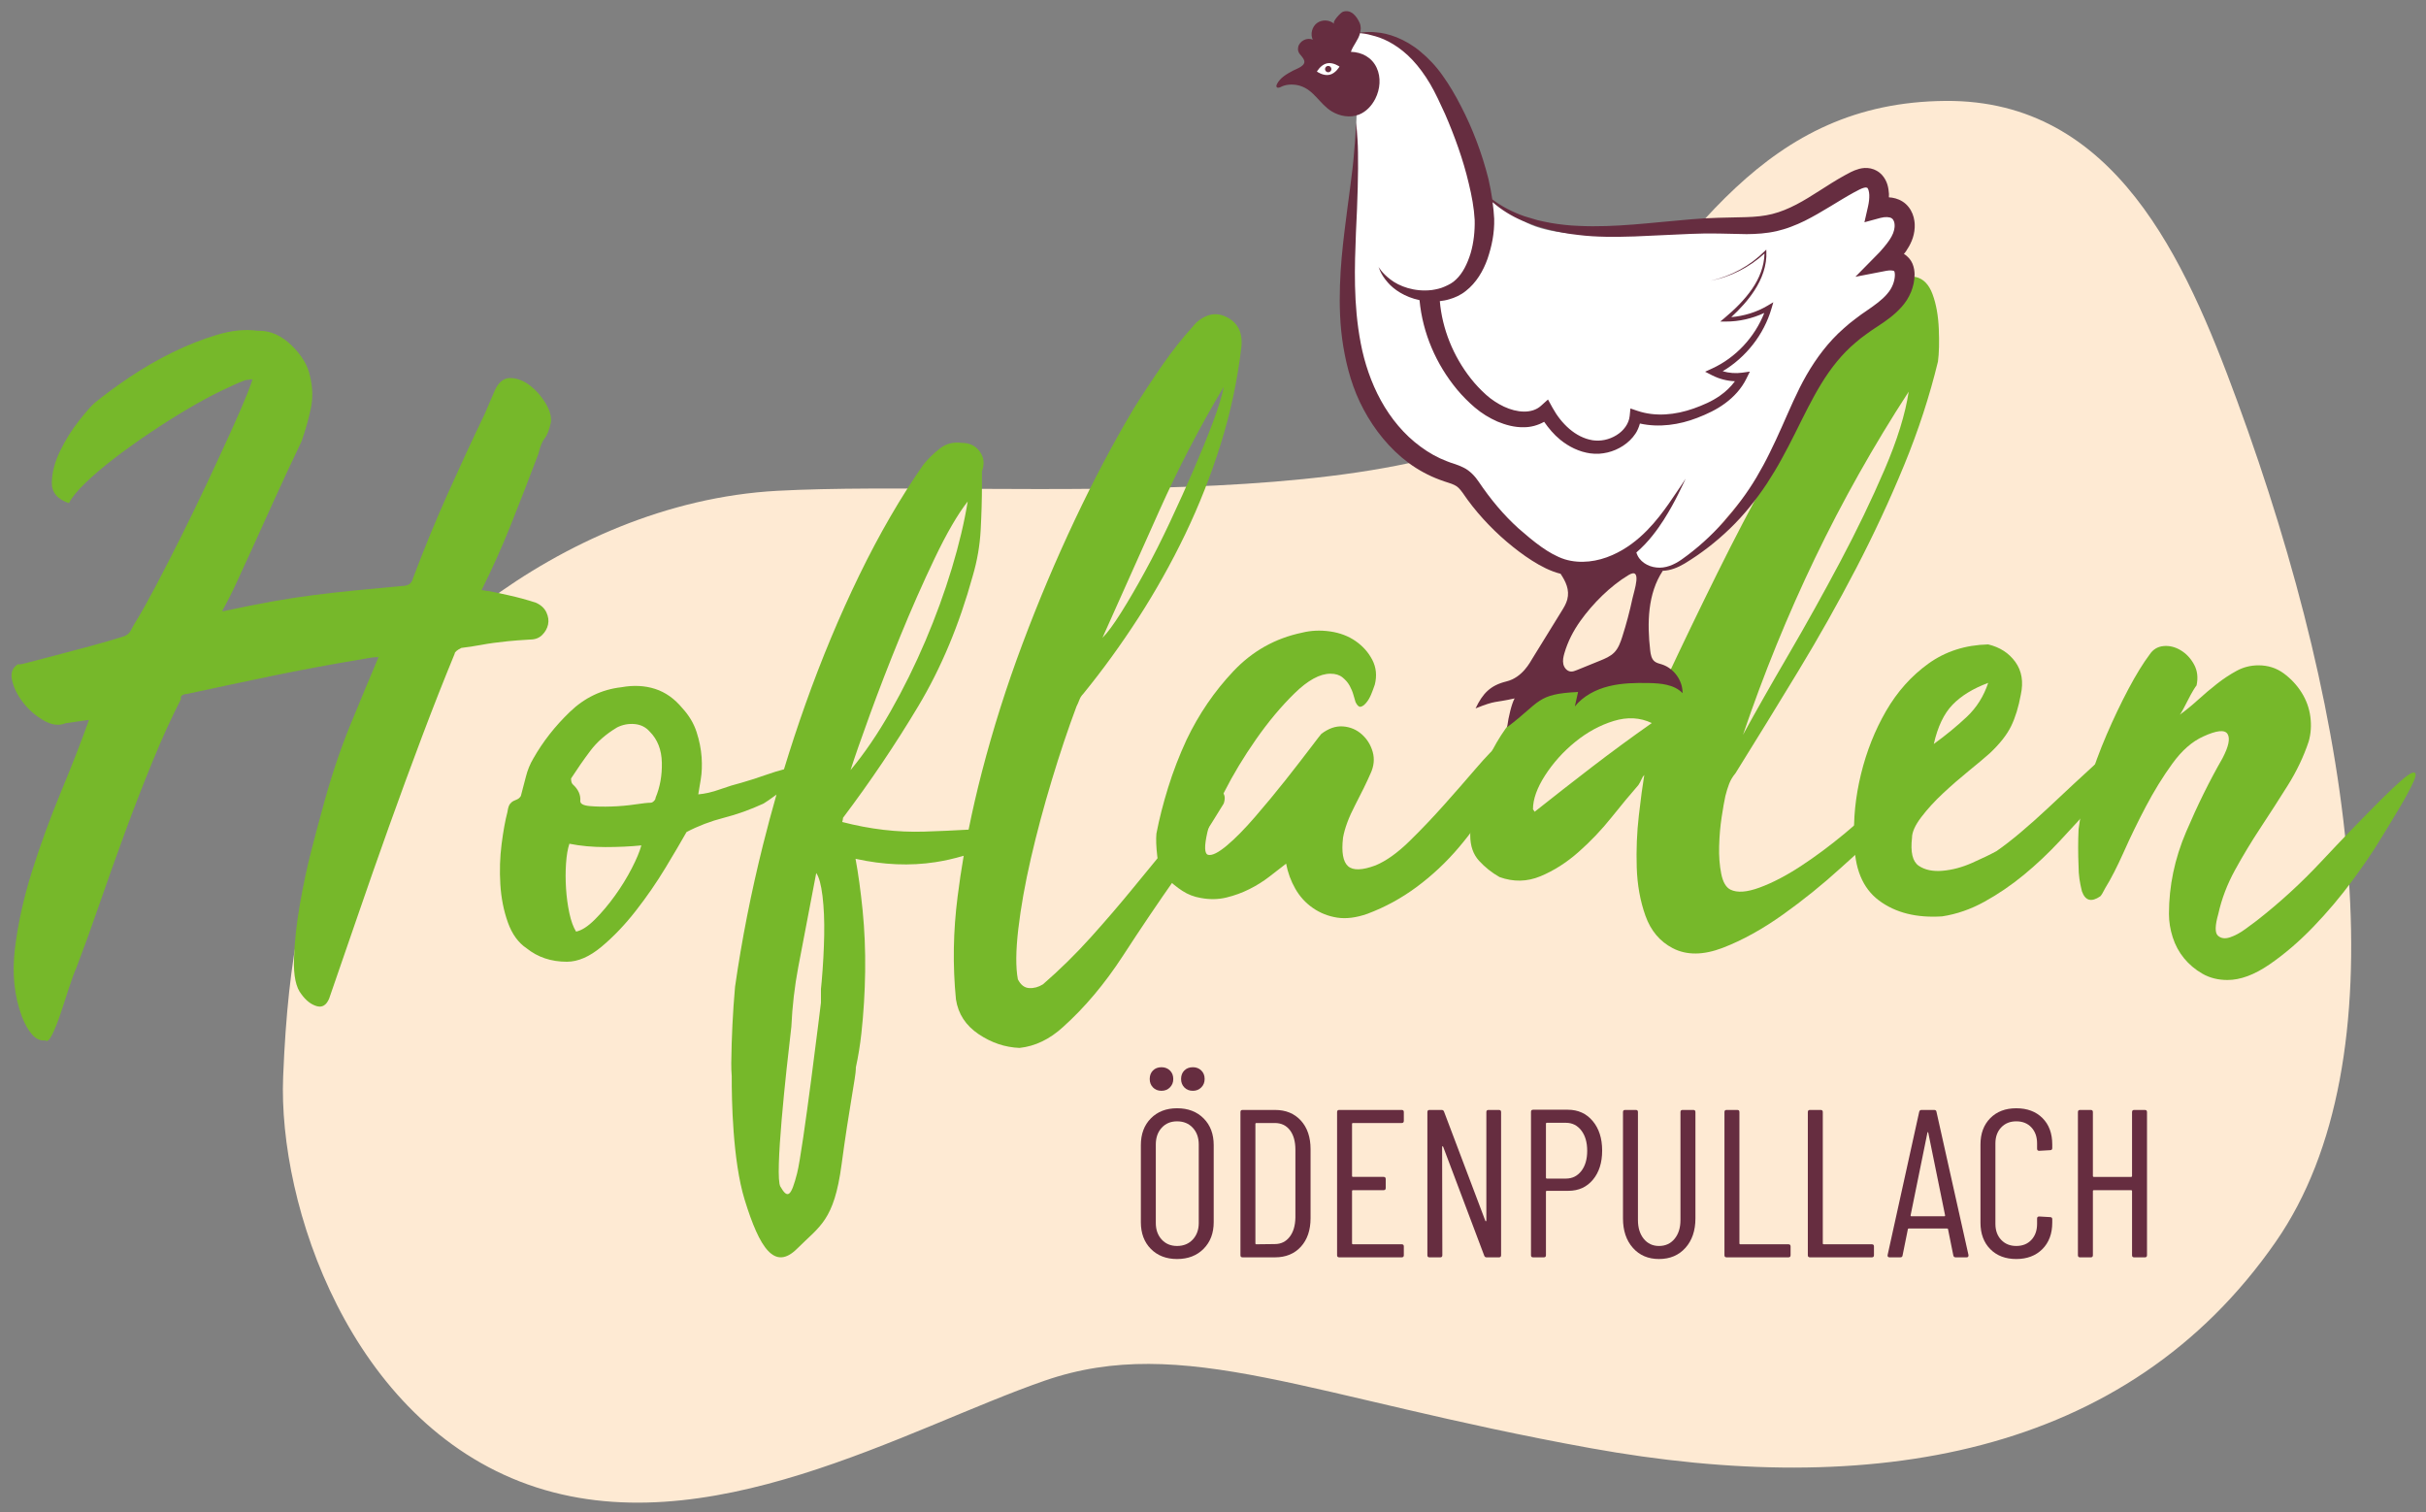 <?xml version="1.0" encoding="utf-8"?>
<!-- Generator: Adobe Illustrator 24.3.0, SVG Export Plug-In . SVG Version: 6.00 Build 0)  -->
<svg version="1.1" id="Ebene_1" xmlns="http://www.w3.org/2000/svg" xmlns:xlink="http://www.w3.org/1999/xlink" x="0px" y="0px"
	 viewBox="0 0 2100 1308.88" style="enable-background:new 0 0 2100 1308.88;" xml:space="preserve">
<rect x="0" y="0" width="2100" height="1308.88" fill="#808080" stroke="none"/>
<style type="text/css">
	.st0{fill:#FEEAD3;}
	.st1{fill:#662D40;}
	.st2{fill:#76B82A;}
	.st3{fill:#FFFFFF;}
</style>
<path class="st0" d="M290.76,679.4c27.25-91.81,190.72-244.26,382.24-254.59c191.51-10.34,591.26,29.57,690.18-94.47
	c98.94-124.04,164.61-241.82,320.95-242.99c146.57-1.11,207.45,137.35,252.16,259c104.24,283.55,142.42,571.55,33.82,728.24
	c-129.8,187.25-351.46,222.61-593.53,178.83c-242.07-43.78-352.64-99.74-472.18-58.41c-119.54,41.33-293.41,144.77-447.29,89.96
	C303.23,1230.17,240.59,1043,245.1,931.91C249.6,820.83,263.5,771.21,290.76,679.4"/>
<g>
	<path class="st1" d="M996.21,1081c-5.77-5.83-8.66-13.54-8.66-23.14v-66.7c0-9.6,2.89-17.31,8.66-23.15
		c5.77-5.83,13.33-8.75,22.69-8.75c9.48,0,17.13,2.92,22.96,8.75c5.83,5.84,8.75,13.55,8.75,23.15v66.7
		c0,9.48-2.92,17.17-8.75,23.05c-5.83,5.89-13.48,8.84-22.96,8.84C1009.55,1089.75,1001.98,1086.84,996.21,1081z M998.04,941.22
		c-1.89-1.94-2.82-4.37-2.82-7.28c0-3.04,0.93-5.5,2.82-7.38c1.88-1.88,4.34-2.82,7.37-2.82c2.92,0,5.35,0.94,7.29,2.82
		c1.94,1.88,2.91,4.35,2.91,7.38c0,2.91-0.97,5.35-2.91,7.28c-1.95,1.95-4.37,2.92-7.29,2.92
		C1002.38,944.14,999.92,943.17,998.04,941.22z M1032.47,1072.9c3.46-3.71,5.2-8.48,5.2-14.31v-67.97c0-5.95-1.74-10.78-5.2-14.49
		c-3.46-3.71-7.99-5.56-13.57-5.56c-5.47,0-9.91,1.85-13.3,5.56c-3.41,3.71-5.11,8.54-5.11,14.49v67.97c0,5.83,1.7,10.6,5.11,14.31
		c3.4,3.71,7.83,5.56,13.3,5.56C1024.48,1078.45,1029.01,1076.6,1032.47,1072.9z M1025.19,941.22c-1.88-1.94-2.82-4.37-2.82-7.28
		c0-3.04,0.94-5.5,2.82-7.38c1.88-1.88,4.34-2.82,7.38-2.82c2.91,0,5.35,0.94,7.28,2.82c1.94,1.88,2.91,4.35,2.91,7.38
		c0,2.91-0.97,5.35-2.91,7.28c-1.94,1.95-4.37,2.92-7.28,2.92C1029.53,944.14,1027.07,943.17,1025.19,941.22z"/>
	<path class="st1" d="M1073.76,1086.47V962.54c0-1.21,0.61-1.82,1.83-1.82h28.06c9.36,0,16.83,3.07,22.42,9.2
		c5.58,6.13,8.38,14.37,8.38,24.7v59.77c0,10.33-2.8,18.56-8.38,24.7c-5.59,6.13-13.07,9.2-22.42,9.2h-28.06
		C1074.36,1088.29,1073.76,1087.69,1073.76,1086.47z M1087.43,1077l16.04-0.19c5.35,0,9.63-2.06,12.84-6.2
		c3.23-4.12,4.9-9.72,5.02-16.76v-58.68c0-7.16-1.58-12.81-4.74-16.94c-3.16-4.13-7.54-6.2-13.12-6.2h-16.04
		c-0.49,0-0.73,0.25-0.73,0.73v103.52C1086.7,1076.75,1086.93,1077,1087.43,1077z"/>
	<path class="st1" d="M1213.36,972.02h-42.28c-0.49,0-0.73,0.25-0.73,0.73v45.19c0,0.49,0.24,0.73,0.73,0.73h26.6
		c1.21,0,1.83,0.62,1.83,1.83v7.83c0,1.22-0.62,1.83-1.83,1.83h-26.6c-0.49,0-0.73,0.25-0.73,0.73v45.38c0,0.48,0.24,0.73,0.73,0.73
		h42.28c1.21,0,1.82,0.61,1.82,1.82v7.65c0,1.22-0.61,1.83-1.82,1.83h-54.12c-1.22,0-1.83-0.61-1.83-1.83V962.54
		c0-1.21,0.61-1.82,1.83-1.82h54.12c1.21,0,1.82,0.61,1.82,1.82v7.65C1215.17,971.42,1214.57,972.02,1213.36,972.02z"/>
	<path class="st1" d="M1288.44,960.73h9.12c1.21,0,1.82,0.61,1.82,1.82v123.93c0,1.22-0.61,1.83-1.82,1.83h-10.76
		c-0.97,0-1.64-0.48-2.01-1.46l-35.53-94.22c-0.12-0.37-0.3-0.52-0.55-0.46c-0.25,0.07-0.37,0.27-0.37,0.64l0.19,93.67
		c0,1.22-0.62,1.83-1.83,1.83h-9.29c-1.22,0-1.83-0.61-1.83-1.83V962.54c0-1.21,0.61-1.82,1.83-1.82h10.57
		c0.97,0,1.64,0.48,2.01,1.46l35.71,94.4c0.12,0.37,0.3,0.52,0.55,0.46c0.25-0.07,0.37-0.28,0.37-0.64v-93.86
		C1286.62,961.33,1287.23,960.73,1288.44,960.73z"/>
	<path class="st1" d="M1378.66,970.28c5.47,6.51,8.2,15.04,8.2,25.61c0,10.46-2.68,18.87-8.02,25.25
		c-5.35,6.38-12.39,9.57-21.13,9.57h-18.78c-0.48,0-0.73,0.25-0.73,0.73v55.03c0,1.22-0.61,1.83-1.82,1.83h-9.3
		c-1.21,0-1.82-0.61-1.82-1.83v-124.1c0-1.21,0.61-1.83,1.82-1.83h30.08C1366.02,960.53,1373.19,963.8,1378.66,970.28z
		 M1368.82,1013.57c3.4-4.37,5.1-10.21,5.1-17.49c0-7.3-1.7-13.16-5.1-17.59c-3.41-4.43-7.84-6.65-13.31-6.65h-16.58
		c-0.48,0-0.73,0.24-0.73,0.73v46.83c0,0.49,0.25,0.73,0.73,0.73h16.58C1360.97,1020.13,1365.41,1017.94,1368.82,1013.57z"/>
	<path class="st1" d="M1413.46,1080.09c-5.72-6.43-8.57-14.94-8.57-25.52v-92.03c0-1.21,0.62-1.82,1.83-1.82h9.29
		c1.22,0,1.83,0.61,1.83,1.82v93.49c0,6.69,1.67,12.09,5.01,16.23c3.34,4.13,7.75,6.2,13.21,6.2c5.59,0,10.09-2.06,13.49-6.2
		c3.4-4.14,5.1-9.54,5.1-16.23v-93.49c0-1.21,0.61-1.82,1.83-1.82h9.29c1.22,0,1.83,0.61,1.83,1.82v92.03
		c0,10.58-2.89,19.08-8.65,25.52c-5.78,6.44-13.4,9.66-22.88,9.66C1426.7,1089.75,1419.17,1086.53,1413.46,1080.09z"/>
	<path class="st1" d="M1492.73,1086.47V962.54c0-1.21,0.61-1.82,1.83-1.82h9.29c1.21,0,1.83,0.61,1.83,1.82v113.73
		c0,0.48,0.24,0.73,0.73,0.73h41.73c1.21,0,1.83,0.61,1.83,1.82v7.65c0,1.22-0.62,1.83-1.83,1.83h-53.58
		C1493.34,1088.29,1492.73,1087.69,1492.73,1086.47z"/>
	<path class="st1" d="M1564.9,1086.47V962.54c0-1.21,0.61-1.82,1.83-1.82h9.29c1.21,0,1.83,0.61,1.83,1.82v113.73
		c0,0.48,0.24,0.73,0.73,0.73h41.73c1.21,0,1.83,0.61,1.83,1.82v7.65c0,1.22-0.62,1.83-1.83,1.83h-53.58
		C1565.5,1088.29,1564.9,1087.69,1564.9,1086.47z"/>
	<path class="st1" d="M1690.84,1086.66l-4.56-22.6c0-0.25-0.09-0.43-0.27-0.55c-0.19-0.12-0.4-0.18-0.64-0.18h-32.99
		c-0.25,0-0.46,0.06-0.64,0.18c-0.18,0.12-0.27,0.3-0.27,0.55l-4.56,22.6c-0.12,1.09-0.8,1.64-2.01,1.64h-9.29
		c-0.62,0-1.06-0.18-1.37-0.55c-0.3-0.36-0.4-0.85-0.28-1.46l27.34-123.93c0.25-1.1,0.91-1.64,2.01-1.64h10.94
		c1.21,0,1.88,0.54,2.01,1.64l27.7,123.93v0.37c0,1.09-0.55,1.64-1.65,1.64h-9.47C1691.75,1088.29,1691.08,1087.74,1690.84,1086.66z
		 M1654.39,1052.76h28.8c0.36,0,0.54-0.25,0.54-0.73l-14.58-71.63c-0.12-0.37-0.25-0.55-0.36-0.55c-0.12,0-0.25,0.18-0.37,0.55
		l-14.58,71.63C1653.84,1052.51,1654.02,1052.76,1654.39,1052.76z"/>
	<path class="st1" d="M1722.82,1081.19c-5.65-5.71-8.48-13.37-8.48-22.96v-67.62c0-9.48,2.84-17.07,8.48-22.78s13.14-8.57,22.5-8.57
		c9.48,0,17.04,2.84,22.69,8.48c5.65,5.65,8.47,13.27,8.47,22.87v3.09c0,1.22-0.61,1.83-1.82,1.83l-9.48,0.55
		c-1.22,0-1.83-0.61-1.83-1.83v-4.56c0-5.7-1.64-10.32-4.92-13.85c-3.27-3.52-7.65-5.28-13.12-5.28c-5.35,0-9.68,1.76-13.03,5.28
		c-3.34,3.53-5.01,8.15-5.01,13.85v69.62c0,5.71,1.67,10.33,5.01,13.85c3.35,3.53,7.69,5.29,13.03,5.29c5.47,0,9.85-1.76,13.12-5.29
		c3.28-3.52,4.92-8.14,4.92-13.85v-4.55c0-1.22,0.61-1.83,1.83-1.83l9.48,0.55c1.21,0,1.82,0.61,1.82,1.82v2.92
		c0,9.59-2.86,17.25-8.56,22.96c-5.71,5.7-13.25,8.56-22.6,8.56C1735.97,1089.75,1728.47,1086.89,1722.82,1081.19z"/>
	<path class="st1" d="M1847.37,960.73h9.3c1.21,0,1.82,0.61,1.82,1.82v123.93c0,1.22-0.61,1.83-1.82,1.83h-9.3
		c-1.21,0-1.82-0.61-1.82-1.83v-55.58c0-0.48-0.25-0.73-0.73-0.73h-32.44c-0.49,0-0.73,0.25-0.73,0.73v55.58
		c0,1.22-0.62,1.83-1.83,1.83h-9.29c-1.22,0-1.83-0.61-1.83-1.83V962.54c0-1.21,0.61-1.82,1.83-1.82h9.29
		c1.21,0,1.83,0.61,1.83,1.82v55.4c0,0.49,0.24,0.73,0.73,0.73h32.44c0.48,0,0.73-0.24,0.73-0.73v-55.4
		C1845.56,961.33,1846.16,960.73,1847.37,960.73z"/>
</g>
<g>
	<path class="st2" d="M1113.3,747.54c-4.35,3.38-9.18,7.13-14.49,11.23c-5.31,4.11-11.1,7.73-17.38,10.86
		c-6.29,3.15-12.92,5.56-19.92,7.25s-14.37,1.8-22.09,0.36c-5.79-0.96-11.12-3-15.93-6.15c-4.82-3.14-9.42-6.88-13.76-11.23
		c-4.35-4.35-7-10.62-7.97-18.84c-0.96-8.2-1.2-14.72-0.73-19.55c2.42-12.55,5.79-25.83,10.14-39.84
		c4.35-14.01,9.66-27.77,15.93-41.29c10.61-22.2,24.14-42.01,40.57-59.39c16.41-17.39,36.22-28.49,59.39-33.33
		c7.72-1.92,15.81-2.29,24.27-1.09c8.44,1.21,15.81,3.99,22.09,8.34c6.28,4.35,11.1,9.77,14.49,16.29
		c3.37,6.52,4.1,13.65,2.17,21.37c-0.97,2.9-2.06,5.79-3.26,8.7c-1.21,2.89-2.66,5.31-4.35,7.24c-1.69,1.94-3.26,3.03-4.71,3.26
		c-1.45,0.25-2.89-1.09-4.35-3.99c-0.48-1.45-1.09-3.5-1.8-6.15c-0.73-2.64-1.82-5.31-3.26-7.97c-1.45-2.64-3.51-5.08-6.16-7.24
		c-2.66-2.17-6.15-3.26-10.5-3.26c-9.18,0-19.55,5.68-31.14,17.02c-11.6,11.35-22.7,24.62-33.33,39.84
		c-10.62,15.21-19.8,30.42-27.52,45.63c-7.73,15.22-12.56,26.69-14.49,34.41c-2.9,12.56-2.66,19.2,0.73,19.91
		c3.37,0.73,8.68-1.92,15.93-7.97c7.24-6.03,15.44-14.35,24.62-24.99c9.18-10.61,17.86-21.12,26.09-31.51
		c8.2-10.38,15.32-19.55,21.36-27.52s9.3-12.19,9.78-12.67c6.28-4.83,12.55-6.99,18.84-6.52c6.26,0.48,11.7,2.78,16.29,6.88
		c4.58,4.11,7.72,9.18,9.41,15.22c1.69,6.04,1.09,12.19-1.8,18.47c-3.38,7.73-7.86,16.91-13.4,27.52
		c-5.56,10.63-9.05,20.05-10.5,28.25c-1.46,12.56,0,20.76,4.35,24.63c4.34,3.87,12.3,3.62,23.9-0.73
		c9.17-3.85,18.83-10.74,28.97-20.64c10.14-9.89,20.16-20.39,30.07-31.51c9.89-11.1,19.2-21.73,27.88-31.87
		c8.7-10.14,15.95-17.63,21.74-22.46c1.45-1.45,3.26-3.01,5.42-4.71c2.17-1.69,3.99-2.05,5.43-1.09c2.41,0.97,3.74,2.3,3.99,3.99
		c0.24,1.69,0.36,3.51,0.36,5.42c-6.28,15.46-13.76,30.67-22.46,45.64c-8.68,14.97-18.47,28.86-29.34,41.64
		c-10.86,12.81-22.94,24.16-36.22,34.05c-13.28,9.89-27.64,17.74-43.1,23.53c-9.66,3.37-18.36,4.46-26.08,3.26
		c-7.73-1.21-14.74-3.98-21-8.33c-6.29-4.35-11.35-9.89-15.22-16.66C1117.4,762.51,1114.75,755.27,1113.3,747.54z"/>
	<path class="st2" d="M1440.7,591.08c0-0.96,0.24-1.69,0.72-2.17c0-0.48,0.24-0.73,0.73-0.73c14.96-31.87,29.81-62.65,44.54-92.35
		c14.72-29.71,29.7-58.32,44.91-85.84c15.21-27.53,25.57-56.25,42.23-81.86c16.66-25.58,39.99-48.27,58.81-72.43
		c10.62-12.06,19.2-17.38,25.72-15.93c6.52,1.46,11.34,6.41,14.49,14.85c3.14,8.46,4.94,18.48,5.43,30.07
		c0.47,11.59,0.24,21-0.73,28.25c-7.25,29.94-17.02,59.88-29.34,89.81c-12.32,29.95-26.2,59.76-41.65,89.46
		c-15.45,29.71-32.12,59.29-49.98,88.74c-17.87,29.46-35.98,58.92-54.33,88.37c-2.42,2.89-4.24,5.92-5.43,9.05
		c-1.21,3.15-2.3,6.65-3.26,10.5c-0.97,4.35-2.06,10.5-3.26,18.47c-1.21,7.97-1.93,16.3-2.16,25c-0.26,8.68,0.36,16.65,1.8,23.9
		c1.45,7.24,4.1,11.83,7.97,13.76c5.79,2.89,14.24,2.3,25.36-1.82c11.09-4.09,22.93-10.25,35.49-18.47
		c12.55-8.2,25.22-17.63,38.03-28.25c12.79-10.61,23.78-20.75,32.96-30.42c0.95-0.96,2.41-0.84,4.34,0.36
		c1.93,1.21,3.51,3.03,4.72,5.43c1.2,2.42,1.68,5.2,1.45,8.34c-0.25,3.14-2.06,6.15-5.43,9.05c-11.12,9.66-24.75,21.85-40.92,36.58
		c-16.18,14.74-33.08,28.37-50.71,40.92s-34.9,22.1-51.79,28.61c-16.91,6.52-31.39,6.63-43.46,0.37
		c-11.12-5.8-18.96-15.11-23.54-27.89c-4.59-12.79-7.13-26.8-7.61-42.01c-0.48-15.22,0.12-30.18,1.82-44.91
		c1.69-14.72,3.26-26.43,4.71-35.13c-0.97,0.97-1.8,2.3-2.53,3.99s-1.57,3.26-2.53,4.71c-6.77,7.73-14.49,17.02-23.18,27.88
		c-8.68,10.87-18.23,20.9-28.61,30.07c-10.39,9.18-21.37,16.18-32.96,21.01c-11.59,4.83-23.43,5.07-35.5,0.72
		c-6.75-3.85-12.67-8.56-17.74-14.12c-5.08-5.55-7.61-12.92-7.61-22.1c0-17.86,3.51-35.97,10.5-54.33
		c7.01-18.34,16.54-34.64,28.62-48.89c12.06-14.24,26.31-25.59,42.73-34.04c16.42-8.45,34.04-11.96,52.88-10.5
		c5.31,0.96,10.75,2.3,16.3,3.98c5.54,1.7,10.25,4.71,14.12,9.05L1440.7,591.08z M1326.98,700.45l1.45,2.17
		c16.42-13.03,32.96-25.95,49.62-38.75c16.66-12.79,33.92-25.46,51.79-38.03c-10.14-4.82-21.13-5.42-32.96-1.8
		c-11.84,3.62-22.94,9.66-33.33,18.11s-19.07,18.11-26.08,28.97C1330.47,681.99,1326.98,691.77,1326.98,700.45z M1652.2,339.01
		c-30.41,46.84-57.46,94.89-81.12,144.14c-23.67,49.26-44.43,100.21-62.29,152.84c11.1-20.28,24.26-43.46,39.48-69.53
		c15.21-26.08,30.05-52.76,44.54-80.04c14.49-27.28,27.28-53.83,38.39-79.67C1642.31,380.91,1649.31,358.33,1652.2,339.01z"/>
	<path class="st2" d="M1605.13,727.26c-0.96-18.34,0.97-37.42,5.79-57.23c4.83-19.79,12.08-38.02,21.73-54.68
		c9.66-16.66,21.84-30.3,36.58-40.92c14.72-10.61,31.99-16.17,51.79-16.66c10.14,2.42,17.99,7.5,23.54,15.22
		c5.55,7.73,7.12,17.14,4.71,28.25c-1.94,10.62-4.71,19.68-8.33,27.16c-3.62,7.49-9.78,15.33-18.48,23.53
		c-4.34,3.88-10.39,8.94-18.11,15.22s-15.21,12.8-22.45,19.55c-7.25,6.77-13.53,13.65-18.84,20.64c-5.32,7.01-7.97,12.93-7.97,17.75
		c-1.45,12.56,0.47,20.64,5.79,24.27c5.31,3.62,12.19,5.07,20.64,4.34c8.45-0.72,17.02-3,25.72-6.88
		c8.7-3.85,15.69-7.24,21.01-10.14c6.26-4.34,13.27-9.77,21-16.29c7.72-6.52,15.45-13.4,23.18-20.64
		c7.71-7.25,15.21-14.24,22.45-21.01c7.25-6.76,13.28-12.32,18.11-16.66c3.87-3.85,7.36-7.47,10.51-10.86
		c3.13-3.37,6.88-6.28,11.23-8.7c3.85-0.96,6.88-1.2,9.05-0.72c2.17,0.48,1.8,4.1-1.09,10.86c-3.88,8.21-8.58,15.93-14.13,23.18
		c-5.56,7.24-11.47,14.48-17.74,21.73c-8.7,9.66-18,19.8-27.89,30.42c-9.91,10.62-20.28,20.41-31.15,29.34
		c-10.86,8.93-22.21,16.65-34.04,23.17c-11.83,6.52-24.03,10.76-36.58,12.67c-22.22,1.46-40.45-3.13-54.68-13.76
		C1612.25,768.8,1605.13,751.41,1605.13,727.26z M1721.02,591.08c-13.03,4.83-23.3,11.12-30.78,18.83
		c-7.5,7.73-12.92,19.08-16.29,34.04c10.61-7.71,20.15-15.56,28.61-23.53C1710.99,612.45,1717.15,602.67,1721.02,591.08z"/>
	<path class="st2" d="M1822.42,768.55c-1.93,3.87-3.38,6.28-4.34,7.24c-7.72,5.32-13.04,3.87-15.93-4.35
		c-0.96-3.85-1.69-7.49-2.17-10.87c-0.48-3.37-0.73-6.99-0.73-10.86c-0.47-10.62-0.47-21.25,0-31.87
		c1.45-12.07,4.35-25.24,8.7-39.48c4.35-14.24,9.53-28.36,15.56-42.38c6.04-14,12.32-27.16,18.84-39.48
		c6.52-12.3,12.67-22.32,18.47-30.05c2.9-4.35,6.88-6.76,11.96-7.24c5.07-0.48,10.02,0.72,14.85,3.62c4.82,2.89,8.7,7,11.59,12.32
		c2.9,5.31,3.63,11.35,2.17,18.11c-0.48,0.48-1.45,1.93-2.89,4.34c-1.46,2.43-2.9,5.08-4.35,7.97c-1.45,2.9-2.9,5.69-4.35,8.34
		c-1.45,2.66-2.42,4.24-2.9,4.71c5.31-3.85,10.62-8.2,15.95-13.04c5.3-4.82,10.74-9.41,16.29-13.76
		c5.55-4.35,11.23-8.08,17.02-11.23c5.79-3.13,12.07-4.71,18.84-4.71c8.2,0,15.44,2.3,21.73,6.88c6.26,4.59,11.46,10.14,15.58,16.66
		c4.09,6.52,6.62,13.53,7.6,21.01c0.96,7.49,0.48,14.61-1.45,21.37c-4.35,13.03-10.39,25.71-18.11,38.02
		c-7.73,12.32-15.58,24.52-23.54,36.58c-7.97,12.08-15.33,24.27-22.09,36.59c-6.77,12.32-11.6,24.99-14.49,38.02
		c-2.9,10.14-3.03,16.42-0.36,18.84c2.64,2.41,6.15,2.9,10.5,1.45c4.35-1.45,8.81-3.87,13.4-7.24c4.58-3.38,7.84-5.79,9.77-7.25
		c19.8-15.44,38.39-32.46,55.78-51.07c17.38-18.58,34.51-36.33,51.42-53.24c14.49-14.48,23.54-22.32,27.16-23.53
		c3.62-1.21,4.1,1.21,1.45,7.24c-2.66,6.04-7,14.12-13.03,24.26c-6.05,10.14-11.47,19.08-16.3,26.8
		c-5.79,9.67-13.76,21.37-23.9,35.13c-10.14,13.76-21.37,27.05-33.67,39.84c-12.32,12.8-25,23.66-38.03,32.6
		c-13.04,8.93-25.11,13.4-36.22,13.4c-8.21,0-15.46-1.82-21.73-5.43c-6.29-3.62-11.6-8.09-15.93-13.4
		c-4.35-5.31-7.61-11.35-9.78-18.11c-2.17-6.77-3.26-13.53-3.26-20.28c0-24.14,4.94-47.8,14.85-70.98
		c9.89-23.18,20.39-44.43,31.51-63.75c5.31-10.14,6.76-17.13,4.35-21c-2.42-3.87-9.41-3.14-21.01,2.17
		c-9.66,4.35-18.59,12.19-26.79,23.53c-8.23,11.35-15.82,23.67-22.82,36.95c-7.01,13.29-13.4,26.43-19.2,39.48
		C1832.56,750.44,1827.25,760.83,1822.42,768.55z"/>
</g>
<g>
	<path class="st2" d="M458.84,553.56c4.35,0,7.84-1.32,10.51-3.98c2.64-2.64,4.34-5.67,5.07-9.05c0.72-3.37,0.24-6.88-1.45-10.5
		c-1.7-3.63-4.71-6.4-9.05-8.34c-7.24-2.41-15.21-4.58-23.9-6.51c-8.7-1.93-14.49-3.14-17.39-3.63c-0.97,0-1.93-0.11-2.9-0.36
		c-0.97-0.24-1.94-0.36-2.9-0.36c9.17-18.34,17.62-37.18,25.35-56.5c7.72-19.31,15.68-39.84,23.9-61.58
		c1.45-6.26,3.26-10.74,5.43-13.39c2.17-2.66,3.98-7.36,5.43-14.13c0.48-4.82-1.09-10.25-4.71-16.29c-3.63-6.04-8.1-11.1-13.4-15.22
		c-5.32-4.09-10.86-6.26-16.66-6.52c-5.8-0.24-10.39,3.26-13.77,10.51l-8.69,20.28c-11.12,23.17-21.86,46.36-32.23,69.53
		c-10.39,23.18-20.41,47.57-30.06,73.16c-0.97,4.35-4.11,6.52-9.42,6.52c-15.93,1.45-29.95,2.78-42.01,3.98
		c-12.07,1.21-23.79,2.53-35.13,3.99c-11.35,1.45-23.07,3.25-35.13,5.42c-12.08,2.17-26.08,4.96-42.02,8.34h-1.45
		c4.35-7.72,8.57-16.05,12.67-24.99c4.1-8.93,8.7-18.95,13.77-30.07c5.07-11.1,10.98-24.14,17.74-39.11
		c6.76-14.97,14.96-32.6,24.63-52.88c3.37-9.66,6.03-19.07,7.97-28.25c1.92-9.17,1.69-18.59-0.73-28.25
		c-1.93-9.17-7.24-17.99-15.93-26.45c-8.69-8.44-18.11-12.67-28.25-12.67h-1.45c-10.63-1.45-22.34-0.24-35.13,3.62
		c-12.8,3.88-25.61,8.94-38.39,15.22c-12.8,6.28-25.12,13.4-36.95,21.37c-11.83,7.97-21.85,15.33-30.06,22.09
		c-2.9,2.42-7.49,7.61-13.76,15.58c-6.28,7.97-11.72,16.66-16.3,26.08c-4.59,9.41-7,18.47-7.24,27.16
		c-0.25,8.7,4.71,14.74,14.85,18.11c2.41-4.82,7.12-10.61,14.12-17.38c6.99-6.76,15.21-13.76,24.62-21.01
		c9.42-7.24,19.67-14.6,30.79-22.09c11.1-7.49,21.96-14.37,32.59-20.65c10.62-6.26,20.39-11.59,29.34-15.93
		c8.93-4.34,16.05-7.47,21.37-9.41l5.79-0.73c0.48,0-0.97,4.24-4.35,12.68c-3.38,8.45-8.09,19.32-14.12,32.59
		c-6.04,13.29-12.8,27.89-20.28,43.83c-7.49,15.93-15.09,31.63-22.82,47.09c-7.73,15.45-14.97,29.58-21.73,42.37
		c-6.77,12.81-12.08,22.34-15.93,28.61c-2.43,3.88-4.35,7.25-5.8,10.14c-1.45,2.9-4.11,4.84-7.97,5.8
		c-7.73,2.42-16.91,5.07-27.52,7.97c-10.63,2.89-20.65,5.56-30.07,7.97c-9.41,2.42-17.27,4.47-23.54,6.15
		c-6.28,1.7-8.94,2.06-7.97,1.09c-5.32,2.9-7.24,7.61-5.79,14.13c1.45,6.51,4.58,12.92,9.41,19.18
		c4.82,6.29,10.74,11.49,17.75,15.58c6.99,4.11,13.4,4.96,19.19,2.53l20.28-2.89c-6.77,18.84-14.85,39.6-24.27,62.29
		c-9.41,22.7-17.74,45.52-24.99,68.45c-7.24,22.95-12.2,45.27-14.85,67.01c-2.66,21.73-0.61,41.51,6.16,59.39
		c2.41,6.28,5.31,11.34,8.69,15.22c3.37,3.85,7.24,5.55,11.59,5.07c1.45,1.45,3.37-0.25,5.79-5.07c2.41-4.84,4.82-10.87,7.24-18.11
		c2.41-7.25,4.82-14.61,7.24-22.1c2.41-7.5,4.58-13.4,6.52-17.74c6.27-16.41,12.91-34.76,19.92-55.04
		c7-20.28,14.37-40.92,22.09-61.93c7.72-21.01,15.69-41.53,23.91-61.56c8.2-20.04,16.41-38.03,24.62-53.97
		c-0.49-1.45-0.12-2.53,1.09-3.26c1.2-0.73,2.54-1.09,3.98-1.09c24.63-5.31,49.13-10.5,73.52-15.58
		c24.38-5.07,51.07-10.02,80.04-14.85c2.41-0.47,4.58-0.84,6.52-1.09c1.92-0.24,3.86-0.36,5.79-0.36
		c-6.77,15.93-14.85,35.38-24.27,58.3c-9.41,22.95-17.74,48.17-24.99,75.7c-1.93,6.77-4.83,17.64-8.69,32.6
		c-3.87,14.97-7.24,30.78-10.14,47.45c-2.9,16.66-4.59,32.36-5.07,47.09c-0.49,14.72,1.69,24.98,6.52,30.78
		c3.85,5.31,8.2,8.7,13.04,10.14c4.82,1.45,8.44-0.73,10.86-6.52c7.72-22.22,15.93-45.99,24.62-71.34
		c8.7-25.35,17.75-51.18,27.16-77.5c9.42-26.32,18.95-52.28,28.61-77.87c9.65-25.59,19.07-49.5,28.25-71.72
		c0-1.45,1.92-3.13,5.79-5.07c7.24-0.96,12.79-1.82,16.66-2.53c3.86-0.73,7.61-1.33,11.23-1.82c3.63-0.47,7.72-0.96,12.32-1.45
		C444.22,554.53,450.62,554.05,458.84,553.56z"/>
	<path class="st2" d="M892.35,742.98c5.07-21.97,11.1-44.54,18.11-67.73c6.99-23.17,14.12-44.42,21.36-63.74
		c0.96-1.93,1.82-3.87,2.54-5.79s1.81-3.63,3.26-5.08c16.9-20.75,32.84-42.74,47.81-65.91c14.95-23.18,28.49-47.32,40.57-72.43
		c12.06-25.1,22.32-51.18,30.77-78.23c8.45-27.04,14.37-54.81,17.75-83.3c1.46-13.03-3.14-21.96-13.76-26.8
		c-5.31-2.41-10.51-2.64-15.58-0.72s-9.3,5.07-12.66,9.41c-9.19,10.14-17.88,21.13-26.09,32.96c-8.23,11.84-16.43,24.27-24.63,37.3
		c-17.86,29.95-35.01,62.29-51.42,97.07c-16.42,34.77-31.51,70.51-45.27,107.21c-13.77,36.7-25.48,73.64-35.13,110.83
		c-4.4,16.94-8.24,33.63-11.54,50.07c-13.02,0.75-25.84,1.32-38.44,1.71c-23.18,0.73-46.85-2.04-70.98-8.33
		c0.48-1.45,0.72-2.64,0.72-3.62c23.66-31.39,45.38-63.62,65.19-96.71c19.8-33.07,35.49-70.62,47.09-112.63
		c3.85-13.04,6.15-26.31,6.88-39.84c0.72-13.51,1.09-26.56,1.09-39.12v-11.59c2.41-6.28,1.81-11.96-1.82-17.02
		c-3.62-5.08-8.81-7.61-15.57-7.61c-7.24-0.96-13.53,0.62-18.83,4.71c-5.32,4.11-10.14,8.82-14.49,14.13
		c-19.81,28.5-38.28,60.37-55.41,95.61c-17.14,35.25-32.72,72.56-46.72,111.91c-6.58,18.49-12.74,37.22-18.52,56.18
		c-4.88,1.27-9.93,2.82-15.16,4.67c-7.49,2.66-14.61,4.95-21.37,6.88c-5.79,1.45-12.07,3.38-18.83,5.79
		c-6.77,2.42-13.04,3.87-18.83,4.35c0.48-2.9,1.2-7.24,2.17-13.04c0.96-5.79,1.2-12.18,0.72-19.2c-0.49-6.99-1.93-14.23-4.35-21.73
		c-2.42-7.47-6.52-14.35-12.31-20.64c-6.77-8.2-14.61-13.76-23.54-16.66c-8.94-2.89-18.72-3.37-29.34-1.45
		c-16.91,1.94-31.76,9.05-44.55,21.37c-12.8,12.32-23.3,25.72-31.51,40.2c-2.9,4.84-5.07,10.14-6.52,15.93
		c-1.45,5.8-2.9,11.35-4.35,16.66c-0.96,1.45-2.05,2.42-3.26,2.9c-1.2,0.48-2.29,0.97-3.26,1.45c-0.96,0.48-1.92,1.33-2.9,2.53
		c-0.96,1.21-1.69,3.51-2.17,6.88c-1.92,7.25-3.62,16.55-5.07,27.89c-1.45,11.35-1.81,22.94-1.09,34.77s2.9,22.82,6.52,32.96
		c3.62,10.14,9.05,17.63,16.29,22.46c9.65,7.73,21.25,11.59,34.77,11.59c9.65,0,19.67-4.35,30.06-13.04
		c10.38-8.68,20.28-19.06,29.7-31.14c9.42-12.07,17.99-24.51,25.72-37.3c7.72-12.79,13.76-23.05,18.11-30.78
		c10.14-5.31,20.88-9.42,32.23-12.32c11.34-2.9,22.82-6.99,34.41-12.32c2.41-1.45,5.91-3.85,10.5-7.24
		c0.25-0.19,0.49-0.38,0.74-0.57c-4.09,14.3-7.96,28.73-11.61,43.29c-10.38,41.54-18.47,82.58-24.27,123.14
		c-1.92,21.73-3.01,43.7-3.26,65.91c-0.04,3.85,0.1,7.69,0.4,11.52c-0.08,19.83,0.75,72.96,11.17,106.82
		c13.01,42.28,26.02,61.8,45.53,42.28c19.52-19.51,31.88-23.97,38.38-72.76c6.51-48.79,12.35-76.35,12.35-82.86
		c0-0.27-0.01-0.63-0.02-1.04c2.06-9.39,3.68-19.28,4.82-29.67c1.93-17.64,3.01-35.5,3.26-53.6c0.24-18.11-0.49-35.6-2.17-52.51
		c-1.7-16.9-3.74-31.87-6.16-44.91c24.14,5.32,47.2,6.29,69.18,2.9c8.13-1.25,16.27-3.1,24.44-5.54
		c-2.04,11.88-3.8,23.62-5.25,35.23c-3.86,29.94-4.35,59.64-1.45,89.09c1.93,12.55,8.45,22.57,19.56,30.05
		c11.1,7.49,22.93,11.46,35.49,11.96c13.51-1.45,26.08-7.5,37.67-18.11c18.83-16.91,36.08-37.43,51.79-61.57
		c15.69-24.14,31.02-46.83,45.99-68.09c7.24-10.61,14.23-21.11,21-31.51c6.77-10.38,13.51-21.11,20.28-32.23
		c1.46-4.35,1.1-7.61-1.08-9.78c-2.17-2.17-5.2-1.32-9.05,2.54c-10.62,11.1-21.63,23.53-32.97,37.3
		c-11.34,13.76-22.93,27.88-34.76,42.37s-24.27,28.98-37.3,43.46c-13.04,14.49-26.8,28-41.29,40.56c-3.87,2.41-7.86,3.5-11.95,3.26
		c-4.11-0.25-7.37-2.78-9.78-7.61c-1.94-10.14-1.81-24.61,0.36-43.45C883.66,785.35,887.28,764.95,892.35,742.98z M1003.54,442.01
		c16.41-36.7,35.01-72.43,55.76-107.21c-1.43,7.73-4.59,18-9.41,30.78c-4.82,12.81-10.38,26.45-16.65,40.93
		c-6.28,14.48-13.04,29.46-20.28,44.9c-7.24,15.46-14.48,29.83-21.74,43.1c-7.24,13.29-14.12,25.12-20.64,35.5
		c-6.52,10.39-11.95,17.74-16.29,22.09C970.69,515.42,987.11,478.71,1003.54,442.01z M752.92,618.75
		c7.72-21.25,16.41-43.7,26.08-67.36c9.65-23.66,19.67-46.36,30.06-68.1c10.38-21.73,19.92-38.13,28.61-49.25
		c-2.9,17.87-7.49,37.19-13.76,57.95c-6.29,20.76-13.89,41.65-22.82,62.65c-8.94,21.01-18.95,41.29-30.06,60.85
		c-11.12,19.55-22.7,36.59-34.77,51.07C739.63,655.94,745.18,640.01,752.92,618.75z M546.84,751.67
		c-4.11,7.97-8.94,15.82-14.49,23.53c-5.55,7.73-11.35,14.61-17.38,20.65c-6.05,6.04-11.48,9.54-16.3,10.5
		c-2.42-3.87-4.35-9.17-5.79-15.93c-1.45-6.76-2.43-13.87-2.9-21.37c-0.49-7.49-0.49-14.72,0-21.73c0.47-6.99,1.45-12.67,2.9-17.02
		c9.65,1.93,20.03,2.89,31.15,2.89c11.1,0,21.48-0.47,31.15-1.45C553.72,737.07,550.94,743.71,546.84,751.67z M567.49,690.46
		c0,0.97-0.49,1.94-1.45,2.9c-0.97,0.97-1.93,1.45-2.9,1.45c-2.42,0-6.88,0.49-13.4,1.46c-6.52,0.96-13.28,1.57-20.28,1.8
		c-7,0.25-13.28,0.12-18.83-0.36c-5.56-0.48-8.33-1.93-8.33-4.35c0.48-5.31-1.7-10.14-6.52-14.49c-0.97-0.96-1.45-2.64-1.45-5.07
		c5.31-8.21,10.86-16.18,16.66-23.9c5.79-7.72,13.51-14.49,23.18-20.28c4.82-2.41,9.89-3.37,15.21-2.9
		c5.31,0.49,9.65,2.66,13.04,6.52c6.76,6.77,10.25,15.7,10.5,26.8C573.16,671.15,571.34,681.29,567.49,690.46z M713.44,809.62
		c-0.25,12.8-0.97,26.08-2.17,39.83c-0.19,2.21-0.41,4.37-0.64,6.51v11.88c0,0-15.61,128.29-20.67,147.81
		c-5.06,19.52-7.95,22.77-14.46,11.38c-5.09-8.91,4.92-99.4,9.51-138.31c0.81-17.62,2.8-34.81,5.97-51.58
		c5.07-26.8,10.25-53.97,15.57-81.49c2.41,3.38,4.22,10.03,5.43,19.92C713.19,785.47,713.68,796.82,713.44,809.62z"/>
</g>
<path class="st3" d="M1650.41,193.23l-22.09-11.53l-17.01-28.95c0,0-63.17,35.23-66.36,35.17c-0.3-0.01-72.22,5.91-76.03,9.58
	c-39.36,3.45-121.08,14.56-153.81-8.47c-23.36-16.44-29.73-15.89-34.73-22.57c-5.01-6.67-8.67-48.46-8.67-48.46L1239,62.55
	l-34.34-28.7l-18.72-5.25h-19.91l-25.97,21.7l-10.17,17.77l44.72,23.01l-3.63,95.42l-4.95,73.84l3.6,45.44l32.36,74.49l58.05,28.82
	l0.78,0.59c-1.71,1.77-2.66,2.75-2.66,2.75l35.88,42.01l56.57,42.38l54.3-10.19l26.89,10.02c0,0,33.59-8.96,45.04-26.28
	c11.44-17.3,56.89-67.46,56.89-67.46l34.8-78.99l74.32-62.38l10.13-33.25c0,0-26.97-5.24-23.79-5.19
	C1632.37,223.16,1650.41,193.23,1650.41,193.23"/>
<path class="st1" d="M1413.13,517.88c-2.39,11.18-5.32,22.23-8.8,33.12c-1.58,4.96-3.37,10.06-7.02,13.78
	c-3.35,3.41-7.91,5.29-12.32,7.09c-6.67,2.71-13.33,5.42-20,8.12c-1.71,0.7-3.5,1.4-5.35,1.24c-3.2-0.28-5.67-3.22-6.37-6.36
	c-0.7-3.14,0.01-6.41,0.91-9.5c2.93-10.1,7.8-19.51,13.91-28.04c10.63-14.89,25.84-30.12,41.61-39.59
	C1421.86,490.42,1414.48,511.54,1413.13,517.88 M1416.44,479.05c-0.07-0.22-0.17-0.44-0.24-0.65c0.03-0.02,0.06-0.05,0.09-0.07
	C1416.34,478.58,1416.4,478.81,1416.44,479.05 M1150.82,64.74c-5.39,1.19-10.87-2.8-10.87-2.8s3.28-5.92,8.67-7.11
	c5.4-1.19,10.88,2.8,10.88,2.8S1156.23,63.55,1150.82,64.74 M1655.51,228.28c-1.33-3.29-4.15-6.6-7.44-8.46
	c0.59-0.79,1.22-1.47,1.79-2.31c3.69-5.53,7.15-12.06,7.55-20.61l0.01-2.67c-0.08-1.01-0.1-1.99-0.28-3.01
	c-0.31-2.04-0.78-4.12-1.63-6.18c-1.62-4.1-4.67-8.19-8.73-10.67c-3.78-2.39-7.93-3.35-11.73-3.59c0.01-0.98,0.13-1.9,0.08-2.91
	c-0.4-4.98-1.11-11.03-6.23-16.68c-1.31-1.31-2.65-2.5-4.87-3.65c-2.78-1.25-1.04-0.64-4.7-1.73c-3.63-0.79-7.14-0.42-9.94,0.32
	c-5.77,1.58-9.31,3.96-13,5.86c-14.78,8.2-27.73,17.91-41.39,25c-3.41,1.74-6.83,3.41-10.3,4.76c-3.53,1.46-6.55,2.39-10.74,3.51
	c-6.71,1.7-14.58,2.44-22.33,2.67c-15.63,0.39-32.65,0.46-48.81,1.97c-32.57,2.66-64.53,7.17-96.42,5.6
	c-7.97-0.26-15.88-1.2-23.74-2.49c-3.94-0.62-7.72-1.62-11.61-2.42l-11.56-3.44c-9.81-3.45-19.33-8.24-27.73-14.57
	c-0.86-5.93-1.98-11.81-3.32-17.64c-5.62-22.38-13.8-43.8-23.67-62.81c-4.88-9.59-10.07-18.43-15.96-26.68
	c-5.76-8.22-12.44-15.18-19.25-20.79c-13.64-11.41-28.37-15.97-38.3-16.67c-4.98-0.55-9.01-0.28-11.57,0.01
	c-1.03,0.1-1.72,0.17-2.35,0.24c0.26-1.22,0.61-2.39,0.57-3.8c-0.05-1.69-0.36-3.4-1.08-4.92c-2.63-5.59-7.36-11.81-14.49-9.31
	c-1.68,0.59-9.48,8.57-7.42,10.41c-4-3.58-10.55-3.89-14.87-0.7c-4.33,3.19-5.96,9.55-3.72,14.42c-4.93-2.25-11.54,1.12-12.61,6.45
	c-1.09,5.47,3.13,6.78,5,10.99c2.28,5.11-6.16,7.58-9.34,9.28c-5.5,2.93-11.35,6.21-14.08,11.82c-0.37,0.76-0.65,1.7-0.2,2.4
	c0.79,1.23,2.64,0.47,3.94-0.2c0.25-0.14,0.53-0.26,0.79-0.38c4.6-2.02,10.88-1.87,15.51-0.45c12.13,3.72,16.98,15.74,27.3,22.07
	c7.03,4.3,16.03,5.89,23.7,2.86c6.23-2.46,11.07-7.7,14.11-13.65c4.22-8.3,5.14-18.52,1.19-26.94
	c-4.19-8.97-12.77-13.47-22.31-13.75c2.1-5.93,6.48-10.2,7.94-16.21c0.64,0.08,1.34,0.17,2.4,0.31c2.65,0.28,6.33,1.09,10.91,2.44
	c9.18,2.56,21.32,9.01,32.16,20.6c5.42,5.79,10.55,12.75,15.2,20.61c4.59,7.8,8.74,16.94,12.96,26.16
	c8.1,18.72,15.65,39.28,20.54,60.25c2.55,10.41,4.51,21.06,5.06,31.21c0.26,9.51-0.83,19.92-3.5,28.94
	c-2.78,9.03-6.79,17.29-12.59,22.7c-2.74,2.8-6.12,4.57-10.01,6.24c-3.19,1.5-7.32,2.39-10.96,2.93
	c-15.18,1.81-28.43-3.34-35.77-9.07c-3.75-2.83-6.4-5.59-8.02-7.62c-1.55-2.11-2.38-3.24-2.38-3.24c0.26-0.2,1.23,5.74,8.04,13.41
	c5.14,5.98,14.64,12.59,27.45,15.26c2.69,28.68,14.44,55.6,32.47,77.37c2.35,2.85,4.8,5.48,7.46,8.18c2.74,2.8,5.37,5.15,7.94,7.37
	c6.06,5.15,12.44,9.02,19.5,12.16c7.09,2.91,14.74,5.13,23.02,4.93c5.89,0.02,12.08-1.63,17.48-4.7c3.97,5.67,8.42,11.04,13.91,15.5
	c3.68,2.98,7.72,5.61,12.11,7.65c2.2,1.02,4.48,1.89,6.8,2.62c2.57,0.76,5.01,1.26,6.98,1.54c2.89,0.39,5.15,0.45,7.73,0.34
	c2.5-0.17,4.96-0.54,7.37-1.1c4.81-1.16,9.38-3.13,13.51-5.85c4.13-2.72,7.84-6.22,10.66-10.48c1.76-2.63,2.95-5.62,3.84-8.73
	c16.73,3.72,34.23,1.06,49.49-4.85c2.12-0.83,4.25-1.66,6.36-2.6l6.15-2.88c4.13-2.07,8.11-4.48,11.86-7.25
	c7.48-5.51,14.06-12.63,18.27-21.19l3.05-6.17l-6.72,0.94c-5.58,0.78-11.36,0.31-16.81-1.25c20.25-12.09,35.66-31.76,42.22-54.22
	l1.61-5.5l-4.88,2.9c-9.52,5.67-20.41,9.01-31.53,9.98c7.46-6.92,14.45-14.44,20.03-23.03c6.48-9.93,10.94-21.7,10.34-33.72
	l-0.08-1.71l-1.19,1.19c-12.76,12.82-29.32,21.92-47.13,25.81c17.33-3.29,33.67-11.6,46.78-23.59
	c-0.21,11.05-4.52,21.64-10.76,30.67c-6.59,9.55-15,17.74-23.92,25.21l-3.57,2.97l4.69,0.03c11.47,0.07,22.92-2.59,33.38-7.46
	c-8.27,21.07-24.77,38.76-45.13,48.09l-6.08,2.79l6.04,3.1c6.1,3.13,12.89,4.88,19.76,5.15c-3.53,4.84-8,9.05-13.01,12.54
	c-3.41,2.38-7.05,4.45-10.84,6.22l-5.91,2.57c-1.93,0.79-3.92,1.53-5.93,2.25c-15.97,5.66-33.29,7.3-48.8,2l-5.97-2.03l-0.63,6.41
	c-0.65,6.8-5.26,12.92-11.47,16.73c-3.1,1.92-6.57,3.3-10.14,4.06c-1.79,0.36-3.58,0.57-5.38,0.64c-1.71,0.05-3.75-0.13-5.12-0.32
	c-2.28-0.4-4.03-0.87-5.57-1.38c-1.76-0.6-3.48-1.32-5.16-2.15c-3.35-1.69-6.52-3.84-9.44-6.36c-5.85-5.03-10.75-11.38-14.55-18.3
	l-3.89-7.09l-6.08,5.47c-7.92,7.14-20.85,5.94-31.98,0.73c-5.54-2.62-11-6.21-15.4-10.17c-2.62-2.38-5.07-4.73-7.11-6.95
	c-2.13-2.28-4.35-4.8-6.32-7.36c-15.09-19.16-24.73-42.93-26.74-66.87c2.64-0.29,5.35-0.73,8.28-1.63c4.58-1.3,9.81-3.57,14.25-7.19
	c8.97-7,15-17.15,18.78-27.86c3.66-10.88,6.05-22.1,5.75-34.55c-0.2-4.88-0.76-9.67-1.39-14.45c7.67,6.72,16.56,12.19,25.96,16.17
	l11.46,4.37c3.98,1.14,7.96,2.49,11.98,3.44c8.02,1.93,16.17,3.5,24.36,4.38c16.4,2.08,32.91,1.84,49.22,1.34l48.58-2.21
	c16.19-0.77,31.61-0.1,48.4,0.22c8.45-0.1,16.84-0.55,25.92-2.6c3.65-0.88,8.45-2.2,12.44-3.78c4.11-1.49,8.03-3.28,11.88-5.14
	c15.28-7.64,28.74-16.96,42.34-24.44c3.45-1.84,6.93-3.76,9.05-4.21c1.09-0.28,1.71-0.23,2.05-0.15c0.6,0.22,1.61,0.6,0.99,0.45
	c-0.41-0.2-0.2-0.07-0.08,0.05c0.53,0.38,1.43,2.86,1.53,5.84c0.11,3.01-0.29,6.45-1.03,9.77l-3.17,13.93l13.79-3.75
	c4.3-1.16,8.18-0.85,9.79,0.32c0.87,0.53,1.41,1.31,1.92,2.51c0.25,0.59,0.4,1.34,0.53,2.15c0.08,0.39,0.05,0.85,0.1,1.27
	c0.03-0.32-0.02,1.15-0.03,1.64c-0.08,0.92-0.18,1.37-0.39,2.47c-0.22,0.93-0.52,1.88-0.88,2.85c-0.77,1.93-1.87,3.92-3.22,5.94
	c-1.34,2.01-2.94,4.04-4.66,6.1l-2.69,3.11l-1.11,1.26l-1.51,1.54l-19.46,19.78l26.95-5.21c3.14-0.61,5.91-0.16,6.37,0.18
	c0.18-0.01,0.75,0.34,0.86,3.2c0.05,2.54-0.6,5.83-1.77,8.7c-0.57,1.45-1.3,2.86-2.12,4.19l-1.23,1.8l-1.74,2.15
	c-4.29,5.05-10.58,9.54-17.22,14.11l-5.12,3.53l-5.16,3.88c-3.24,2.31-6.61,5.21-9.97,8.19c-13.21,11.57-23.65,25.6-32.16,40.32
	c-8.47,14.77-14.77,30.17-21.47,45.08c-3.35,7.44-6.69,14.87-10.32,22.09c-3.59,7.36-7.33,14.25-11.52,21.35
	c-8.14,13.76-17.97,26.7-28.66,38.76c-10.74,12.04-22.85,23-36.1,32.36c-6.39,4.53-14.09,7.89-21.86,6.95
	c-7.34-0.73-15.17-5.24-17.34-13.02c5.48-4.74,10.16-9.8,14.09-14.77c7.44-9.34,12.65-18.22,16.76-25.54
	c4.12-7.32,6.85-13.32,8.84-17.34c1.93-4.05,2.96-6.21,2.96-6.21s-5.2,8.08-14.69,21.74c-4.79,6.78-10.79,14.92-18.75,23.03
	c-7.86,8.02-17.98,16.16-30.33,21.48c-12.26,5.4-27.16,7.76-40.95,3.53c-13.66-4.39-27.14-15.5-40.02-26.77
	c-12.89-11.65-24.13-25.13-34.48-40.47c-2.66-4-7.42-9.52-13.29-12.26c-5.59-2.78-10.32-3.69-14.15-5.37
	c-8.09-3.05-15.77-7.37-22.81-12.61c-14.22-10.37-25.85-24.52-34.37-40.04c-8.4-15.27-14.21-32.54-17.4-49.36
	c-6.59-34.03-5.28-67.29-4.18-95.77c1.46-28.51,2.08-52.57,1.78-69.33c-0.06-8.39-0.69-14.97-0.99-19.45
	c-0.4-4.46-0.62-6.84-0.62-6.84s-0.28,9.58-1.78,26.17c-1.19,16.64-4.92,40.12-8.35,68.64c-1.71,14.25-3.36,29.83-3.86,46.52
	c-0.53,16.64-0.15,34.45,2.87,52.74c3.08,18.35,8.09,36.95,17.69,54.71c9.36,17.46,22.28,33.7,38.82,46.06
	c8.28,6.08,17.48,11.1,27.2,14.66c4.96,1.95,9.63,2.98,12.51,4.49c2.81,1.33,4.5,3.16,7.16,6.8c10.66,15.82,24.06,30.29,38.07,42.25
	c7.08,6,14.3,11.52,21.87,16.33c7.58,4.84,15.84,9.16,24.77,11.45c0.01,0,0.01,0,0.02,0c4.43,6.7,7.99,13.85,5.76,22.33
	c-0.98,3.67-2.99,6.95-5,10.18c-9.88,15.94-15.03,24.45-24.91,40.39c-2.31,3.71-8.88,16.88-22.79,20.28
	c-13.9,3.4-20.48,10.4-26.66,23.32c18.31-7.32,15.58-4.52,33.8-8.64c-2.49,4.39-5.28,15.61-6.48,24.9
	c29.02-21.73,25.19-28.81,61.4-30.47c-0.93,4.18-1.86,8.35-2.79,12.53c7.26-9.07,18.15-14.71,29.42-17.5
	c11.28-2.81,23.03-2.99,34.64-2.77c10.44,0.21,21.99,1.2,29.19,8.77c0.15-10.95-7.47-21.55-17.89-24.89
	c-2.18-0.7-4.53-1.15-6.31-2.58c-2.75-2.19-3.42-6.05-3.82-9.56c-2.73-23.59-2.2-49.17,10.9-68.89c6.66-0.21,13.1-2.85,18.66-6.15
	c14.27-8.57,27.51-18.85,39.54-30.48c12.07-11.62,22.51-24.74,31.87-38.8c4.46-6.85,8.92-14.21,12.86-21.45
	c4.07-7.29,7.81-14.69,11.54-22.07c7.38-14.75,14.44-29.46,22.72-42.96c8.23-13.48,18.02-25.89,29.8-35.72
	c2.85-2.42,5.73-4.84,9.23-7.24l4.77-3.41l5.09-3.35c6.93-4.58,14.31-9.57,20.82-16.97l2.16-2.62c0.95-1.24,1.55-2.12,2.28-3.25
	c1.35-2.16,2.52-4.41,3.5-6.77c1.93-4.73,3.08-9.6,3.12-15.28C1657.25,234.77,1656.91,231.63,1655.51,228.28"/>
<path class="st1" d="M1149.78,57.04c-1.51-0.02-2.78,1.18-2.8,2.71c-0.02,1.51,1.18,2.77,2.71,2.8c1.51,0.02,2.77-1.19,2.8-2.71
	C1152.51,58.31,1151.29,57.06,1149.78,57.04"/>
</svg>
